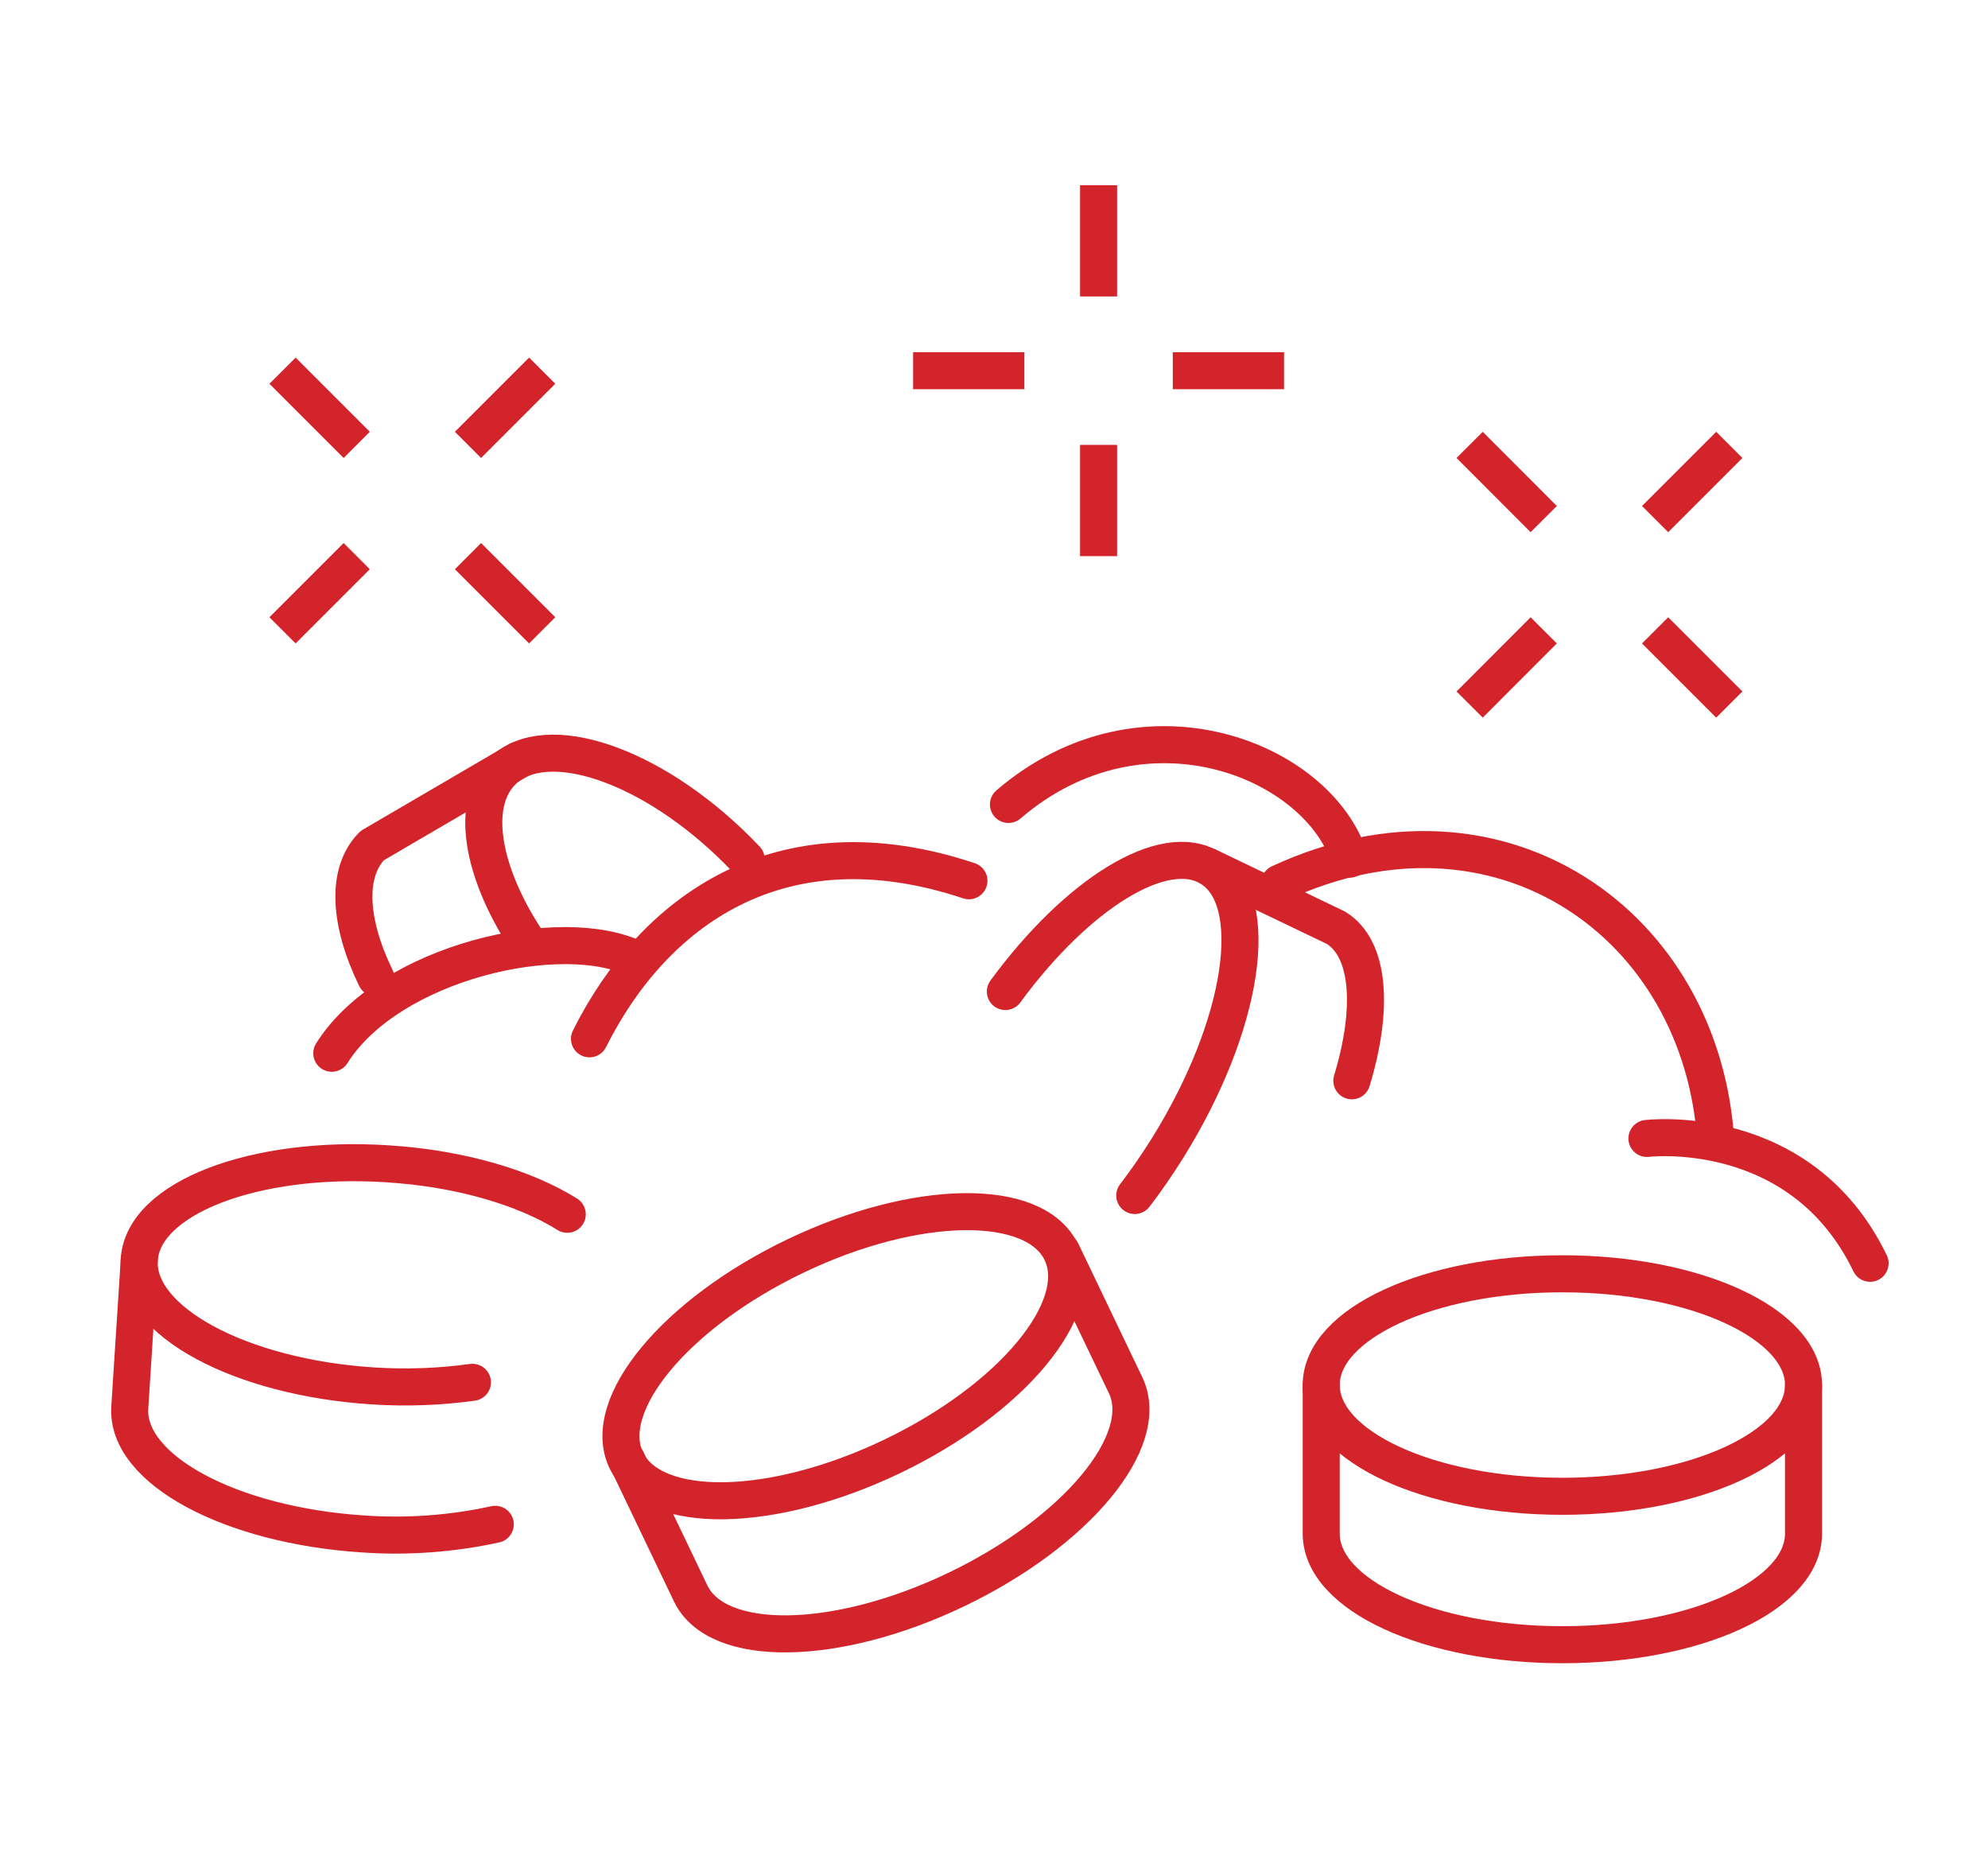 <?xml version="1.0" encoding="UTF-8"?> <svg xmlns="http://www.w3.org/2000/svg" width="161" height="150" viewBox="0 0 161 150" fill="none"><g clip-path="url(#clip0_893_5511)"><path d="M26.87 85.3C31.52 77.9 45.56 74.7 51.56 77.7" stroke="#D2242A" stroke-width="3" stroke-linecap="round" stroke-linejoin="round"></path><path d="M47.74 84.13C52.86 73.89 63.1 66.21 78.47 71.33" stroke="#D2242A" stroke-width="3" stroke-linecap="round" stroke-linejoin="round"></path><path d="M133.38 92.2C133.38 92.2 145.84 90.68 151.45 102.31" stroke="#D2242A" stroke-width="3" stroke-linecap="round" stroke-linejoin="round"></path><path d="M138.96 92.52C137.88 74.76 121.35 63.29 103.63 71.52" stroke="#D2242A" stroke-width="3" stroke-linecap="round" stroke-linejoin="round"></path><path d="M109.31 69.58C106.83 61.58 92.63 55.75 81.67 65.15" stroke="#D2242A" stroke-width="3" stroke-linecap="round" stroke-linejoin="round"></path><path d="M126.53 121.18C137.316 121.18 146.06 117.146 146.06 112.17C146.06 107.194 137.316 103.16 126.53 103.16C115.744 103.16 107 107.194 107 112.17C107 117.146 115.744 121.18 126.53 121.18Z" stroke="#D2242A" stroke-width="3" stroke-linecap="round" stroke-linejoin="round"></path><path d="M107 112.2V124.2C107 129.2 115.75 133.2 126.53 133.2C137.31 133.2 146.06 129.2 146.06 124.2V112.2" stroke="#D2242A" stroke-width="3" stroke-linecap="round" stroke-linejoin="round"></path><path d="M81.42 80.3C87.24 72.37 94.28 67.97 98.03 70.3C102.26 72.91 100.73 83.02 94.61 92.89C93.74 94.28 92.84 95.6 91.9 96.82" stroke="#D2242A" stroke-width="3" stroke-linecap="round" stroke-linejoin="round"></path><path d="M109.48 87.53C111.26 81.66 110.93 76.83 108.2 75.14L97.78 70.14" stroke="#D2242A" stroke-width="3" stroke-linecap="round" stroke-linejoin="round"></path><path d="M60.43 69.59L59.75 68.89C52.75 61.89 44.17 58.98 40.67 62.48C38.07 65.08 38.99 70.48 42.51 75.94" stroke="#D2242A" stroke-width="3" stroke-linecap="round" stroke-linejoin="round"></path><path d="M30.44 79.2C28.26 74.73 27.99 70.64 30.15 68.48L41.97 61.57" stroke="#D2242A" stroke-width="3" stroke-linecap="round" stroke-linejoin="round"></path><path d="M125.02 51.05L119.02 57.06" stroke="#D2242A" stroke-width="3" stroke-linejoin="round"></path><path d="M140.05 36.03L134.04 42.04" stroke="#D2242A" stroke-width="3" stroke-linejoin="round"></path><path d="M134.04 51.05L140.05 57.06" stroke="#D2242A" stroke-width="3" stroke-linejoin="round"></path><path d="M119.02 36.03L125.02 42.04" stroke="#D2242A" stroke-width="3" stroke-linejoin="round"></path><path d="M28.89 45.04L22.88 51.05" stroke="#D2242A" stroke-width="3" stroke-linejoin="round"></path><path d="M43.91 30.02L37.9 36.03" stroke="#D2242A" stroke-width="3" stroke-linejoin="round"></path><path d="M37.9 45.04L43.91 51.05" stroke="#D2242A" stroke-width="3" stroke-linejoin="round"></path><path d="M22.88 30.02L28.89 36.03" stroke="#D2242A" stroke-width="3" stroke-linejoin="round"></path><path d="M88.97 15V24.01" stroke="#D2242A" stroke-width="3" stroke-linejoin="round"></path><path d="M88.97 36.03V45.04" stroke="#D2242A" stroke-width="3" stroke-linejoin="round"></path><path d="M82.96 30.02H73.95" stroke="#D2242A" stroke-width="3" stroke-linejoin="round"></path><path d="M103.99 30.02H94.98" stroke="#D2242A" stroke-width="3" stroke-linejoin="round"></path><path d="M72.223 117.964C81.953 113.31 88.101 105.899 85.954 101.41C83.807 96.921 74.178 97.054 64.448 101.708C54.717 106.361 48.569 113.773 50.717 118.262C52.863 122.751 62.492 122.618 72.223 117.964Z" stroke="#D2242A" stroke-width="3" stroke-linecap="round" stroke-linejoin="round"></path><path d="M50.74 118.2L55.93 129.04C58.08 133.53 67.7 133.4 77.43 128.74C87.16 124.08 93.31 116.68 91.16 112.19L85.97 101.35" stroke="#D2242A" stroke-width="3" stroke-linecap="round" stroke-linejoin="round"></path><path d="M38.26 111.95C35.587 112.318 32.883 112.415 30.19 112.24C19.43 111.55 10.96 106.97 11.28 102C11.6 97.03 20.58 93.56 31.34 94.25C37.27 94.62 42.49 96.18 45.94 98.34" stroke="#D2242A" stroke-width="3" stroke-linecap="round" stroke-linejoin="round"></path><path d="M11.28 102L10.51 114C10.2 119 18.66 123.54 29.42 124.23C33.002 124.479 36.602 124.216 40.11 123.45" stroke="#D2242A" stroke-width="3" stroke-linecap="round" stroke-linejoin="round"></path></g><defs><clipPath id="clip0_893_5511"><rect width="143.94" height="119.7" fill="white" transform="translate(9 15)"></rect></clipPath></defs></svg> 